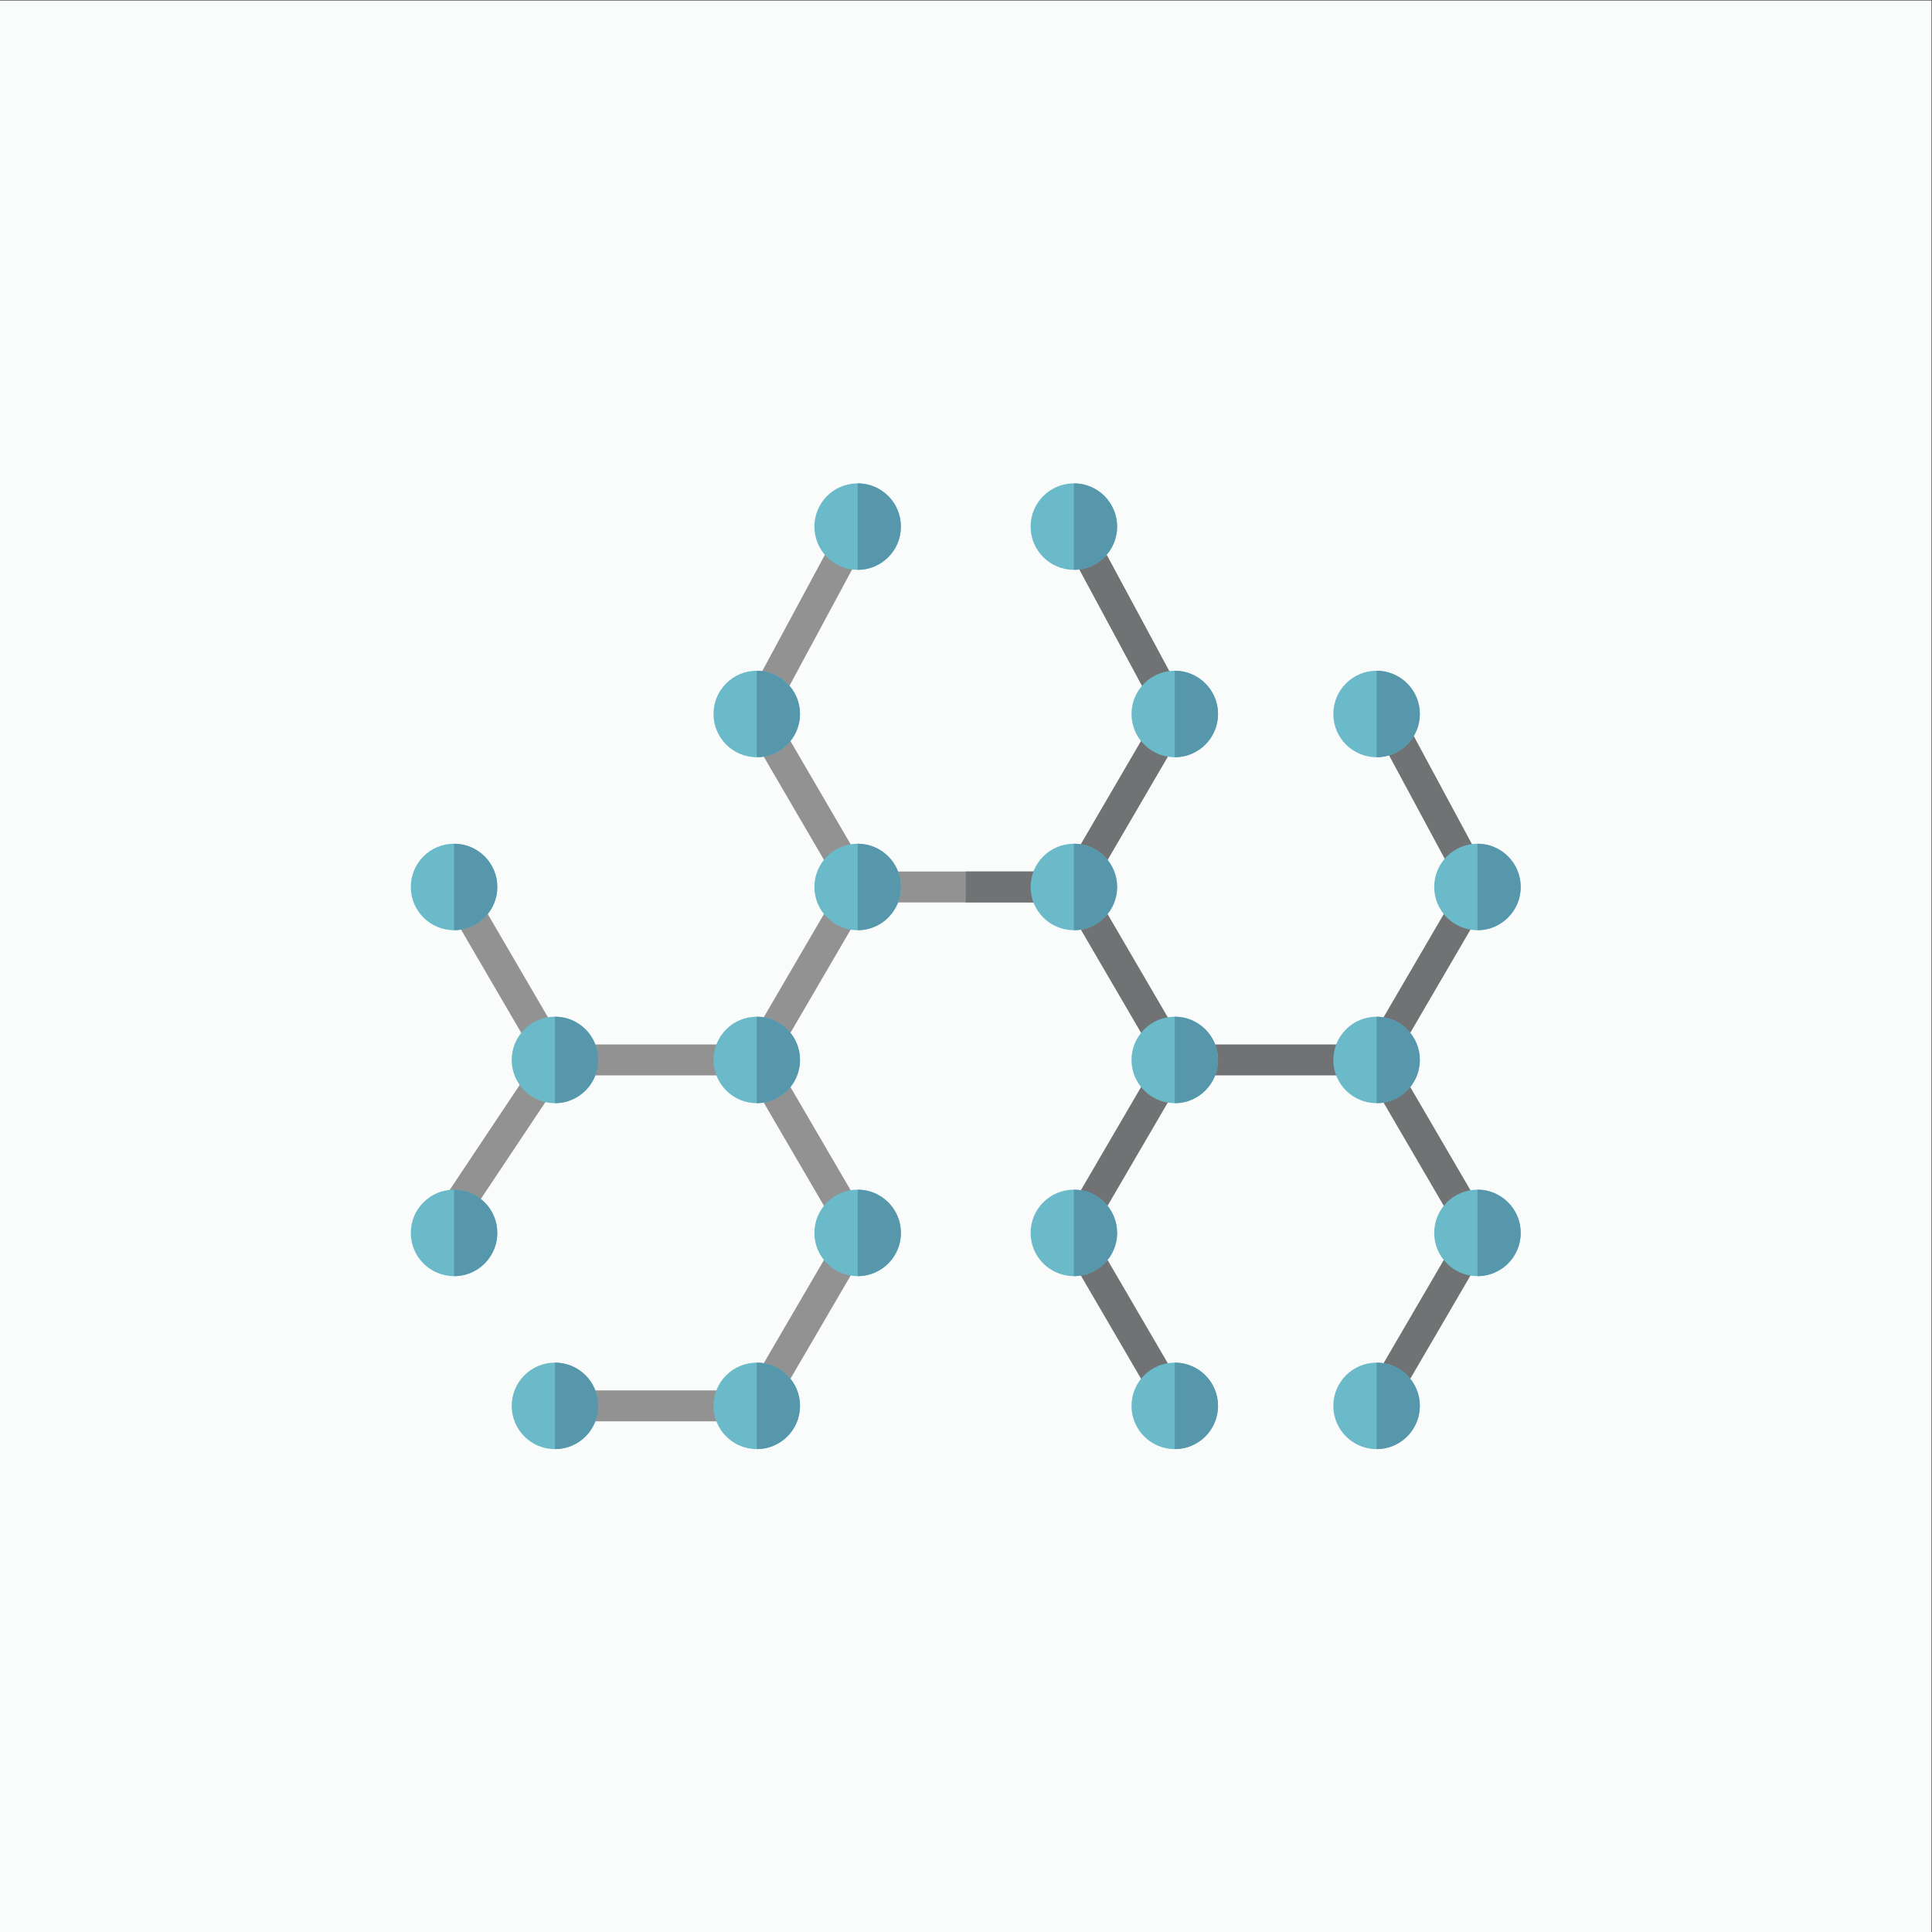 <?xml version="1.0" encoding="UTF-8" standalone="no"?>
<svg
   xmlns:dc="http://purl.org/dc/elements/1.1/"
   xmlns:cc="http://creativecommons.org/ns#"
   xmlns:rdf="http://www.w3.org/1999/02/22-rdf-syntax-ns#"
   xmlns:svg="http://www.w3.org/2000/svg"
   xmlns="http://www.w3.org/2000/svg"
   viewBox="0 0 133.333 133.333"
   height="133.333"
   width="133.333"
   xml:space="preserve"
   id="svg2"
   version="1.1"><rect x="0" y="0" width="133.333" height="133.333" fill="#333333" stroke="none"/><defs
     id="defs6" /><g
     transform="matrix(1.333,0,0,-1.333,0,133.333)"
     id="g10"><g
       transform="scale(0.1)"
       id="g12"><path
         id="path14"
         style="fill:#fafbfb;fill-opacity:1;fill-rule:nonzero;stroke:none"
         d="M 1000,0 H 0 V 1000 H 1000 V 0" /><path
         id="path16"
         style="fill:#929292;fill-opacity:1;fill-rule:nonzero;stroke:none"
         d="M 560.563,533.047 H 439.434 l -56.825,97.394 54.375,100.965 14.09,-7.578 -50.117,-93.074 47.664,-81.711 h 102.754 l 47.66,81.711 -50.109,93.074 14.086,7.578 54.371,-100.965 -56.82,-97.394" /><path
         id="path18"
         style="fill:#929292;fill-opacity:1;fill-rule:nonzero;stroke:none"
         d="M 396.375,264.395 H 287.313 v 15.996 h 99.878 l 47.575,81.554 -47.575,81.543 H 282.719 l -54.555,93.524 13.816,8.066 49.926,-85.586 h 104.469 l 56.914,-97.547 -56.914,-97.55" /><path
         id="path20"
         style="fill:#707273;fill-opacity:1;fill-rule:nonzero;stroke:none"
         d="m 601.297,268.359 -54.59,93.586 56.906,97.547 h 113.664 l 56.903,-97.547 -54.582,-93.586 -13.825,8.067 49.879,85.519 -47.558,81.543 h -95.293 l -47.571,-81.543 49.887,-85.519 -13.82,-8.067" /><path
         id="path22"
         style="fill:#707273;fill-opacity:1;fill-rule:nonzero;stroke:none"
         d="m 719.598,447.461 -13.825,8.059 49.973,85.679 -50.101,93.078 14.085,7.578 54.36,-100.964 -54.492,-93.43" /><path
         id="path24"
         style="fill:#707273;fill-opacity:1;fill-rule:nonzero;stroke:none"
         d="m 601.297,447.461 -52.238,89.551 13.82,8.066 52.238,-89.558 -13.82,-8.059" /><path
         id="path26"
         style="fill:#929292;fill-opacity:1;fill-rule:nonzero;stroke:none"
         d="m 398.695,447.461 -13.824,8.059 52.246,89.558 13.821,-8.066 -52.243,-89.551" /><path
         id="path28"
         style="fill:#929292;fill-opacity:1;fill-rule:nonzero;stroke:none"
         d="m 234.266,357.5 -13.317,8.879 59.707,89.551 13.313,-8.879 -59.703,-89.551" /><path
         id="path30"
         style="fill:#707273;fill-opacity:1;fill-rule:nonzero;stroke:none"
         d="m 548.926,723.828 50.109,-93.074 -47.66,-81.711 h -51.383 v -15.996 h 60.571 l 56.82,97.394 -54.371,100.965 -14.086,-7.578" /><path
         id="path32"
         style="fill:#6bbaca;fill-opacity:1;fill-rule:nonzero;stroke:none"
         d="m 212.684,541.047 c 0,-12.363 10.019,-22.395 22.386,-22.395 12.356,0 22.395,10.032 22.395,22.395 0,12.363 -10.039,22.383 -22.395,22.383 -12.367,0 -22.386,-10.02 -22.386,-22.383" /><path
         id="path34"
         style="fill:#5697ab;fill-opacity:1;fill-rule:nonzero;stroke:none"
         d="m 235.07,563.43 v -44.778 c 12.356,0 22.395,10.032 22.395,22.395 0,12.363 -10.039,22.383 -22.395,22.383" /><path
         id="path36"
         style="fill:#6bbaca;fill-opacity:1;fill-rule:nonzero;stroke:none"
         d="m 421.637,541.047 c 0,-12.363 10.023,-22.395 22.39,-22.395 12.356,0 22.395,10.032 22.395,22.395 0,12.363 -10.039,22.383 -22.395,22.383 -12.367,0 -22.39,-10.02 -22.39,-22.383" /><path
         id="path38"
         style="fill:#5697ab;fill-opacity:1;fill-rule:nonzero;stroke:none"
         d="m 444.027,563.43 v -44.778 c 12.356,0 22.395,10.032 22.395,22.395 0,12.363 -10.039,22.383 -22.395,22.383" /><path
         id="path40"
         style="fill:#6bbaca;fill-opacity:1;fill-rule:nonzero;stroke:none"
         d="m 212.684,361.934 c 0,-12.364 10.019,-22.383 22.386,-22.383 12.356,0 22.395,10.019 22.395,22.383 0,12.375 -10.039,22.39 -22.395,22.39 -12.367,0 -22.386,-10.015 -22.386,-22.39" /><path
         id="path42"
         style="fill:#5697ab;fill-opacity:1;fill-rule:nonzero;stroke:none"
         d="m 235.07,384.324 v -44.773 c 12.356,0 22.395,10.019 22.395,22.383 0,12.375 -10.039,22.39 -22.395,22.39" /><path
         id="path44"
         style="fill:#6bbaca;fill-opacity:1;fill-rule:nonzero;stroke:none"
         d="m 421.637,361.934 c 0,-12.364 10.023,-22.383 22.39,-22.383 12.356,0 22.395,10.019 22.395,22.383 0,12.375 -10.039,22.39 -22.395,22.39 -12.367,0 -22.39,-10.015 -22.39,-22.39" /><path
         id="path46"
         style="fill:#5697ab;fill-opacity:1;fill-rule:nonzero;stroke:none"
         d="m 444.027,384.324 v -44.773 c 12.356,0 22.395,10.019 22.395,22.383 0,12.375 -10.039,22.39 -22.395,22.39" /><path
         id="path48"
         style="fill:#6bbaca;fill-opacity:1;fill-rule:nonzero;stroke:none"
         d="m 533.574,361.934 c 0,-12.364 10.024,-22.383 22.391,-22.383 12.355,0 22.394,10.019 22.394,22.383 0,12.375 -10.039,22.39 -22.394,22.39 -12.367,0 -22.391,-10.015 -22.391,-22.39" /><path
         id="path50"
         style="fill:#5697ab;fill-opacity:1;fill-rule:nonzero;stroke:none"
         d="m 555.965,384.324 v -44.773 c 12.355,0 22.394,10.019 22.394,22.383 0,12.375 -10.039,22.39 -22.394,22.39" /><path
         id="path52"
         style="fill:#6bbaca;fill-opacity:1;fill-rule:nonzero;stroke:none"
         d="m 742.527,361.934 c 0,-12.364 10.028,-22.383 22.395,-22.383 12.351,0 22.391,10.019 22.391,22.383 0,12.375 -10.04,22.39 -22.391,22.39 -12.367,0 -22.395,-10.015 -22.395,-22.39" /><path
         id="path54"
         style="fill:#5697ab;fill-opacity:1;fill-rule:nonzero;stroke:none"
         d="m 764.922,384.324 v -44.773 c 12.351,0 22.391,10.019 22.391,22.383 0,12.375 -10.04,22.39 -22.391,22.39" /><path
         id="path56"
         style="fill:#6bbaca;fill-opacity:1;fill-rule:nonzero;stroke:none"
         d="m 533.574,541.047 c 0,-12.363 10.028,-22.395 22.391,-22.395 12.355,0 22.394,10.032 22.394,22.395 0,12.363 -10.039,22.383 -22.394,22.383 -12.363,0 -22.391,-10.02 -22.391,-22.383" /><path
         id="path58"
         style="fill:#5697ab;fill-opacity:1;fill-rule:nonzero;stroke:none"
         d="m 555.965,563.43 v -44.778 c 12.355,0 22.394,10.032 22.394,22.395 0,12.363 -10.039,22.383 -22.394,22.383" /><path
         id="path60"
         style="fill:#6bbaca;fill-opacity:1;fill-rule:nonzero;stroke:none"
         d="m 421.637,727.609 c 0,-12.367 10.023,-22.382 22.39,-22.382 12.356,0 22.395,10.015 22.395,22.382 0,12.371 -10.039,22.391 -22.395,22.391 -12.367,0 -22.39,-10.02 -22.39,-22.391" /><path
         id="path62"
         style="fill:#5697ab;fill-opacity:1;fill-rule:nonzero;stroke:none"
         d="m 444.027,750 v -44.773 c 12.356,0 22.395,10.015 22.395,22.382 0,12.371 -10.039,22.391 -22.395,22.391" /><path
         id="path64"
         style="fill:#6bbaca;fill-opacity:1;fill-rule:nonzero;stroke:none"
         d="m 533.574,727.609 c 0,-12.367 10.028,-22.382 22.391,-22.382 12.355,0 22.394,10.015 22.394,22.382 0,12.371 -10.039,22.391 -22.394,22.391 -12.363,0 -22.391,-10.02 -22.391,-22.391" /><path
         id="path66"
         style="fill:#5697ab;fill-opacity:1;fill-rule:nonzero;stroke:none"
         d="m 555.965,750 v -44.773 c 12.355,0 22.394,10.015 22.394,22.382 0,12.371 -10.039,22.391 -22.394,22.391" /><path
         id="path68"
         style="fill:#6bbaca;fill-opacity:1;fill-rule:nonzero;stroke:none"
         d="m 742.527,541.047 c 0,-12.363 10.02,-22.395 22.391,-22.395 12.352,0 22.391,10.032 22.391,22.395 0,12.363 -10.039,22.383 -22.391,22.383 -12.371,0 -22.391,-10.02 -22.391,-22.383" /><path
         id="path70"
         style="fill:#5697ab;fill-opacity:1;fill-rule:nonzero;stroke:none"
         d="m 764.918,563.43 v -44.778 c 12.352,0 22.391,10.032 22.391,22.395 0,12.363 -10.039,22.383 -22.391,22.383" /><path
         id="path72"
         style="fill:#6bbaca;fill-opacity:1;fill-rule:nonzero;stroke:none"
         d="m 369.398,630.598 c 0,-12.364 10.024,-22.395 22.387,-22.395 12.356,0 22.395,10.031 22.395,22.395 0,12.363 -10.039,22.39 -22.395,22.39 -12.363,0 -22.387,-10.027 -22.387,-22.39" /><path
         id="path74"
         style="fill:#5697ab;fill-opacity:1;fill-rule:nonzero;stroke:none"
         d="m 391.793,652.988 v -44.785 c 12.348,0 22.387,10.031 22.387,22.395 0,12.363 -10.039,22.39 -22.387,22.39" /><path
         id="path76"
         style="fill:#6bbaca;fill-opacity:1;fill-rule:nonzero;stroke:none"
         d="m 585.816,630.598 c 0,-12.364 10.024,-22.395 22.391,-22.395 12.356,0 22.395,10.031 22.395,22.395 0,12.363 -10.039,22.39 -22.395,22.39 -12.367,0 -22.391,-10.027 -22.391,-22.39" /><path
         id="path78"
         style="fill:#5697ab;fill-opacity:1;fill-rule:nonzero;stroke:none"
         d="m 608.207,652.988 v -44.785 c 12.356,0 22.395,10.031 22.395,22.395 0,12.363 -10.039,22.39 -22.395,22.39" /><path
         id="path80"
         style="fill:#6bbaca;fill-opacity:1;fill-rule:nonzero;stroke:none"
         d="m 690.301,630.598 c 0,-12.364 10.023,-22.395 22.394,-22.395 12.352,0 22.391,10.031 22.391,22.395 0,12.363 -10.039,22.39 -22.391,22.39 -12.371,0 -22.394,-10.027 -22.394,-22.39" /><path
         id="path82"
         style="fill:#5697ab;fill-opacity:1;fill-rule:nonzero;stroke:none"
         d="m 712.695,652.988 v -44.785 c 12.352,0 22.391,10.031 22.391,22.395 0,12.363 -10.039,22.39 -22.391,22.39" /><path
         id="path84"
         style="fill:#6bbaca;fill-opacity:1;fill-rule:nonzero;stroke:none"
         d="m 585.816,451.492 c 0,-12.359 10.024,-22.39 22.391,-22.39 12.356,0 22.395,10.031 22.395,22.39 0,12.367 -10.039,22.387 -22.395,22.387 -12.367,0 -22.391,-10.02 -22.391,-22.387" /><path
         id="path86"
         style="fill:#5697ab;fill-opacity:1;fill-rule:nonzero;stroke:none"
         d="m 608.207,473.879 v -44.777 c 12.356,0 22.395,10.031 22.395,22.39 0,12.367 -10.039,22.387 -22.395,22.387" /><path
         id="path88"
         style="fill:#6bbaca;fill-opacity:1;fill-rule:nonzero;stroke:none"
         d="m 690.301,451.492 c 0,-12.359 10.023,-22.39 22.394,-22.39 12.352,0 22.391,10.031 22.391,22.39 0,12.367 -10.039,22.387 -22.391,22.387 -12.371,0 -22.394,-10.02 -22.394,-22.387" /><path
         id="path90"
         style="fill:#5697ab;fill-opacity:1;fill-rule:nonzero;stroke:none"
         d="m 712.695,473.879 v -44.777 c 12.352,0 22.391,10.031 22.391,22.39 0,12.367 -10.039,22.387 -22.391,22.387" /><path
         id="path92"
         style="fill:#6bbaca;fill-opacity:1;fill-rule:nonzero;stroke:none"
         d="m 585.816,272.383 c 0,-12.363 10.024,-22.383 22.391,-22.383 12.356,0 22.395,10.02 22.395,22.383 0,12.375 -10.039,22.394 -22.395,22.394 -12.367,0 -22.391,-10.019 -22.391,-22.394" /><path
         id="path94"
         style="fill:#5697ab;fill-opacity:1;fill-rule:nonzero;stroke:none"
         d="M 608.207,294.777 V 250 c 12.356,0 22.395,10.02 22.395,22.383 0,12.375 -10.039,22.394 -22.395,22.394" /><path
         id="path96"
         style="fill:#6bbaca;fill-opacity:1;fill-rule:nonzero;stroke:none"
         d="m 690.301,272.383 c 0,-12.363 10.023,-22.383 22.394,-22.383 12.352,0 22.391,10.02 22.391,22.383 0,12.375 -10.039,22.394 -22.391,22.394 -12.371,0 -22.394,-10.019 -22.394,-22.394" /><path
         id="path98"
         style="fill:#5697ab;fill-opacity:1;fill-rule:nonzero;stroke:none"
         d="M 712.695,294.777 V 250 c 12.352,0 22.391,10.02 22.391,22.383 0,12.375 -10.039,22.394 -22.391,22.394" /><path
         id="path100"
         style="fill:#6bbaca;fill-opacity:1;fill-rule:nonzero;stroke:none"
         d="m 264.926,451.492 c 0,-12.359 10.023,-22.39 22.39,-22.39 12.352,0 22.395,10.031 22.395,22.39 0,12.367 -10.043,22.387 -22.395,22.387 -12.367,0 -22.39,-10.02 -22.39,-22.387" /><path
         id="path102"
         style="fill:#5697ab;fill-opacity:1;fill-rule:nonzero;stroke:none"
         d="m 287.316,473.879 v -44.777 c 12.352,0 22.395,10.031 22.395,22.39 0,12.367 -10.043,22.387 -22.395,22.387" /><path
         id="path104"
         style="fill:#6bbaca;fill-opacity:1;fill-rule:nonzero;stroke:none"
         d="m 369.414,451.492 c 0,-12.359 10.024,-22.39 22.391,-22.39 12.347,0 22.386,10.031 22.386,22.39 0,12.367 -10.039,22.387 -22.386,22.387 -12.367,0 -22.391,-10.02 -22.391,-22.387" /><path
         id="path106"
         style="fill:#5697ab;fill-opacity:1;fill-rule:nonzero;stroke:none"
         d="m 391.805,473.879 v -44.777 c 12.355,0 22.386,10.031 22.386,22.39 0,12.367 -10.031,22.387 -22.386,22.387" /><path
         id="path108"
         style="fill:#6bbaca;fill-opacity:1;fill-rule:nonzero;stroke:none"
         d="m 264.926,272.383 c 0,-12.363 10.023,-22.383 22.39,-22.383 12.352,0 22.395,10.02 22.395,22.383 0,12.375 -10.043,22.394 -22.395,22.394 -12.367,0 -22.39,-10.019 -22.39,-22.394" /><path
         id="path110"
         style="fill:#5697ab;fill-opacity:1;fill-rule:nonzero;stroke:none"
         d="M 287.316,294.777 V 250 c 12.352,0 22.395,10.02 22.395,22.383 0,12.375 -10.043,22.394 -22.395,22.394" /><path
         id="path112"
         style="fill:#6bbaca;fill-opacity:1;fill-rule:nonzero;stroke:none"
         d="m 369.414,272.383 c 0,-12.363 10.024,-22.383 22.391,-22.383 12.347,0 22.386,10.02 22.386,22.383 0,12.375 -10.039,22.394 -22.386,22.394 -12.367,0 -22.391,-10.019 -22.391,-22.394" /><path
         id="path114"
         style="fill:#5697ab;fill-opacity:1;fill-rule:nonzero;stroke:none"
         d="M 391.805,294.777 V 250 c 12.355,0 22.386,10.02 22.386,22.383 0,12.375 -10.031,22.394 -22.386,22.394" /></g></g></svg>